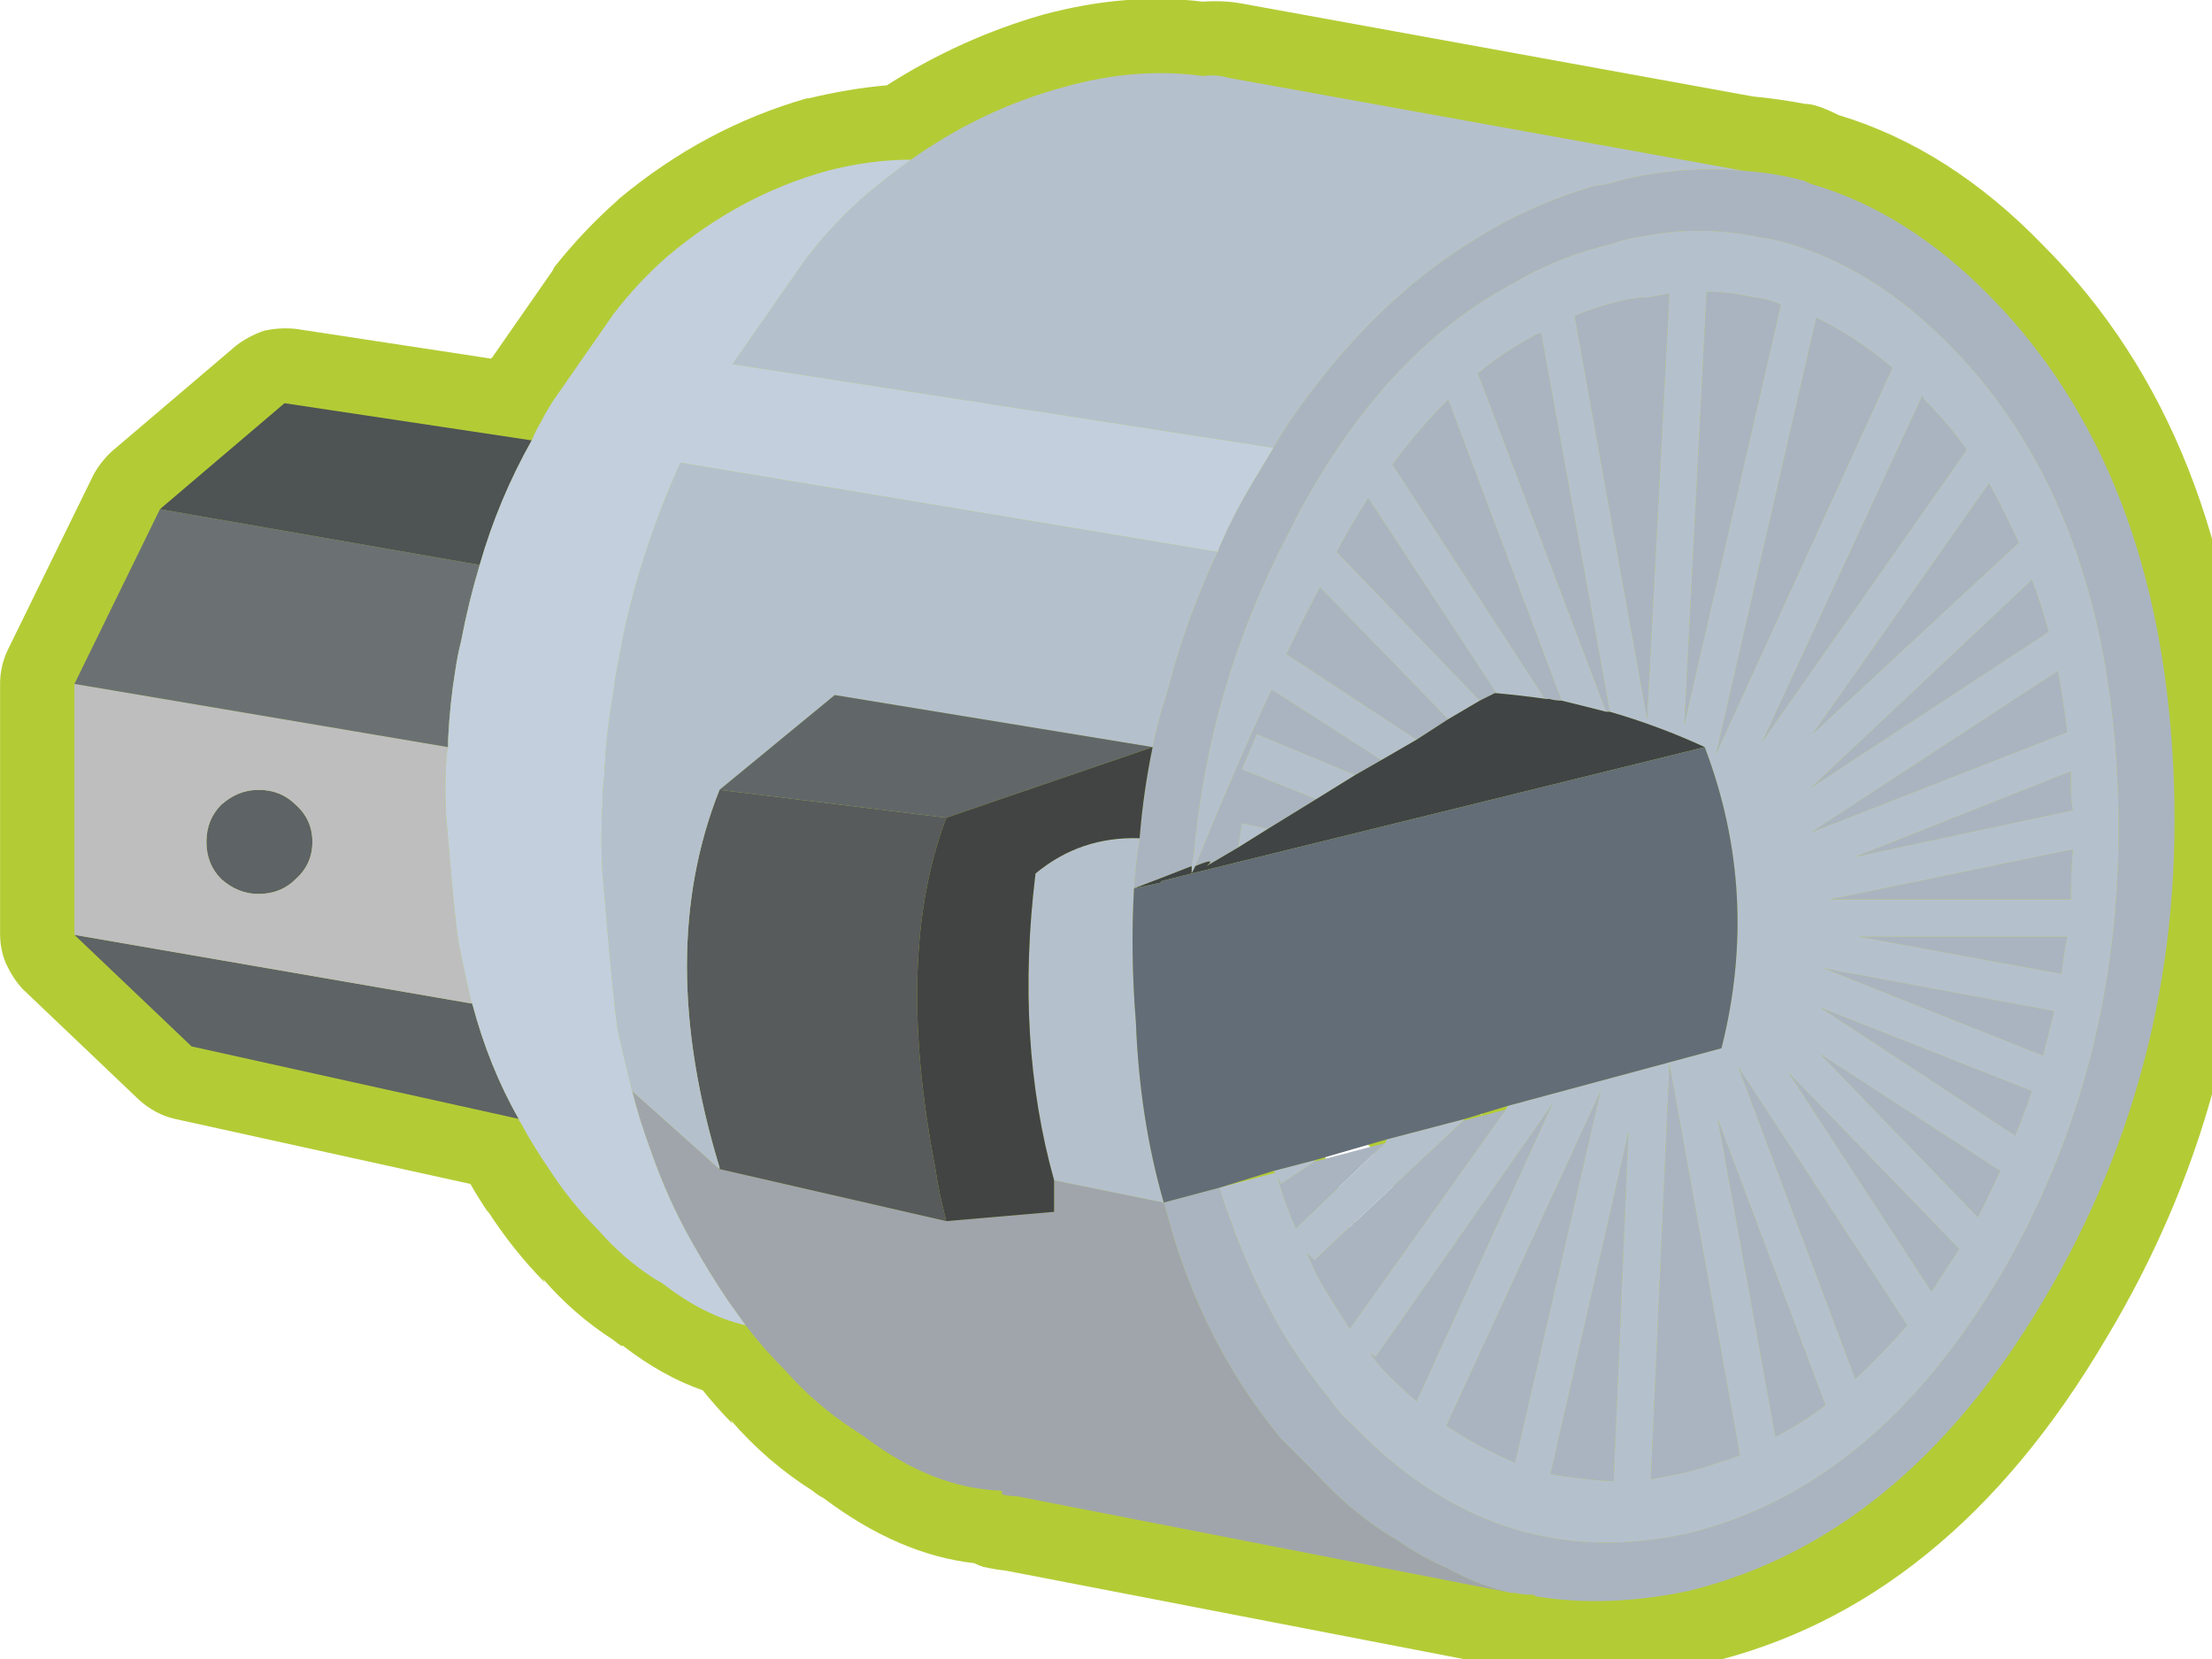 
<svg xmlns="http://www.w3.org/2000/svg" version="1.1" xmlns:xlink="http://www.w3.org/1999/xlink" preserveAspectRatio="none" x="0px" y="0px" width="52px" height="39px" viewBox="0 0 52 39">
<defs>
<g id="Symbol_23_0_Layer1_0_FILL">
<path fill="#B3CC35" stroke="none" d="
M 31.4 -1.85
Q 30.889 -1.941 30.35 -1.9 28.294 -2.154 26.05 -1.55
L 26.05 -1.55
Q 23.837 -0.915 21.85 0.35 20.827 0.439 19.75 0.7
L 19.7 0.7
Q 16.951 1.485 14.65 3.4
L 14.6 3.45
Q 13.673 4.273 12.9 5.25 12.876 5.314 12.85 5.35
L 11.25 7.65
Q 11.241 7.675 11.2 7.7
L 11.2 7.7 5.95 6.9
Q 5.522 6.858 5.1 6.95 4.683 7.095 4.35 7.35
L 1 10.2
Q 0.684 10.499 0.5 10.85
L -1.8 15.55
Q -2.002 15.989 -2 16.45
L -2 23.2
Q -1.994 23.602 -1.85 23.95 -1.666 24.36 -1.4 24.65
L 1.75 27.65
Q 2.18 28.03 2.7 28.15
L 10.65 29.9
Q 10.879 30.299 11.15 30.7
L 11.1 30.6
Q 11.779 31.661 12.65 32.55
L 12.6 32.45
Q 13.434 33.416 14.5 34.1 14.615 34.193 14.7 34.25
L 14.75 34.25
Q 15.818 35.075 16.9 35.45 17.282 35.924 17.7 36.35
L 17.65 36.25
Q 18.628 37.378 19.85 38.15 20 38.275 20.15 38.35 22.166 39.868 24.2 40.1 24.328 40.162 24.45 40.2 24.766 40.27 25.05 40.3
L 38.25 42.85
Q 38.388 42.894 38.5 42.9 38.541 42.901 38.55 42.9
L 38.6 42.9
Q 38.952 43.035 39.25 43 41.408 43.306 43.8 42.8 43.837 42.799 43.85 42.8 50.396 41.28 54.65 34.05 58.878 27.013 58.45 18.55 58.004 9.711 52.95 4.65 50.428 2.045 47.45 1.15 46.838 0.842 46.55 0.85 45.88 0.72 45.15 0.65
L 31.4 -1.85
M 37.85 28
L 37.85 28.05 37.95 28.2 37.85 28.05 37.8 28 36.9 26.75 37.05 26.65 37.85 28
M 34.75 26.85
L 33.9 27.3 34.8 28.85 34.85 28.9 35.85 30.65 33.95 31.15 34.45 30.95 33.65 29.2 33.65 29.2 32.85 27.35 34.75 26.85
M 31.1 31.05
L 30.85 31 30.95 30.6 31.1 31.05
M 34.45 30.95
L 34.45 30.95 34.5 30.9 34.45 30.95
M 33.9 27.3
L 33.8 27.35 33.9 27.3 33.9 27.3 Z"/>
</g>

<g id="Symbol_23_0_Layer0_0_FILL">
<path fill="#AAB4C0" stroke="none" d="
M 32.45 29.9
L 32.35 29.7
Q 32.55 30.4 32.85 31.1
L 35.25 28.8 33.35 29.3 32.45 29.9
M 38.5 27.9
L 37.35 28.2 33.35 31.95 33.15 31.75
Q 33.4 32.4 33.8 33 34.05 33.4 34.3 33.8
L 38.5 27.9
M 35.15 18.5
L 32.2 16.6
Q 31.2 18.75 30.15 21.35 30.75 21.1 30.45 21.35
L 31.3 20.85 31.4 20.2 32.1 20.35 33.4 19.55 31.4 18.75 31.8 17.8 34.45 18.9 35.15 18.5
M 38.2 16.7
L 38.25 16.7 34.8 11.45
Q 34.35 12.15 33.95 12.9
L 37.8 16.9 38.2 16.7
M 36.1 17.95
L 36.95 17.4 33.5 13.85
Q 33.05 14.7 32.6 15.65
L 36.1 17.95
M 36.95 8.8
Q 36.15 9.6 35.45 10.55
L 39.55 16.85
Q 39.61 16.865 39.65 16.85 39.835 16.902 40 16.9
L 36.95 8.8
M 41.2 17.2
Q 41.226 17.2 41.25 17.2
L 41.3 17.2 39.45 7
Q 39.3 7.05 39.15 7.15 38.4 7.55 37.75 8.1
L 41.2 17.2
M 36.9 36.4
Q 37.2 36.6 37.45 36.75 38.05 37.1 38.75 37.4
L 41.05 27.4 36.9 36.4
M 35 34.55
L 34.85 34.45
Q 35 34.7 35.3 35 35.7 35.4 36.1 35.75
L 39.75 27.75 35 34.55
M 41.4 37.9
L 41.8 28.5 39.7 37.7
Q 40.5 37.85 41.4 37.9
M 43.4 37.65
Q 44.1 37.45 44.8 37.2
L 42.9 26.65 42.4 37.85
Q 42.9 37.75 43.4 37.65
M 44.2 28.15
L 45.75 36.7
Q 46.45 36.35 47.1 35.85
L 44.2 28.15
M 44.75 26.75
L 47.9 35.15
Q 48.6 34.5 49.3 33.7
L 44.75 26.75
M 46.1 26.9
L 49.95 32.8
Q 50.3 32.25 50.7 31.65
L 46.1 26.9
M 51.2 30.8
Q 51.5 30.2 51.8 29.55
L 46.95 26.4 51.2 30.8
M 52.95 26.45
Q 53.1 25.85 53.25 25.25
L 47.05 24.1 52.95 26.45
M 52.2 28.6
Q 52.45 28 52.65 27.4
L 46.95 25.15 52.2 28.6
M 46.75 17.8
L 52.3 12.65
Q 51.9 11.8 51.5 11.05
L 46.75 17.8
M 53.1 15.05
Q 52.9 14.3 52.65 13.65
L 46.7 19.25 53.1 15.05
M 53.6 17.75
Q 53.5 16.9 53.35 16.1
L 46.7 20.45 53.6 17.75
M 53.7 19.25
Q 53.7 19 53.7 18.8
L 47.9 21.1 53.75 19.85
Q 53.7 19.55 53.7 19.25
M 53.45 24.25
Q 53.5 23.75 53.6 23.25
L 48 23.25 53.45 24.25
M 53.7 22.25
Q 53.7 21.6 53.75 20.9
L 47.2 22.25 53.7 22.25
M 48.9 7.95
Q 47.9 7.1 46.85 6.6
L 44.15 18.35 48.9 7.95
M 49.8 8.85
Q 49.75 8.8 49.7 8.7
L 45.4 18 50.9 10.15
Q 50.4 9.45 49.8 8.85
M 45.45 6.1
Q 45.25 6.05 45.15 6.05 44.5 5.9 43.9 5.9
L 43.3 17.55 45.9 6.25
Q 45.7 6.15 45.45 6.1
M 42.35 6.05
Q 42 6.05 41.6 6.15 40.95 6.3 40.35 6.55
L 42.3 17.4 42.9 5.95
Q 42.6 6 42.35 6.05
M 46.7 3
Q 46.5 2.9 46.45 2.9 45.7 2.7 44.9 2.65 43.3 2.5 41.6 2.9 41.45 2.95 41.25 3 41 3.05 40.9 3.05 39.2 3.55 37.75 4.45 34.9 6.15 32.65 9.45 32.45 9.75 32.25 10.1 31.95 10.6 31.65 11.1 31.2 11.85 30.85 12.65 30.8 12.75 30.75 12.9 29.9 14.7 29.4 16.65 29.15 17.4 29 18.15 28.75 19.35 28.65 20.6 28.55 21.25 28.5 21.95 29.55 21.55 30.05 21.35 30.05 21.25 30.1 21.1 30.5 16.5 32.65 12.4 32.75 12.2 32.85 12 35.2 7.55 38.65 5.7 39.9 4.95 41.4 4.6 41.8 4.45 42.25 4.4 43.8 4.1 45.4 4.45 45.5 4.45 45.7 4.5 48.3 5.1 50.6 7.5 54.6 11.7 54.95 19 55.3 26.25 51.9 32.2 48.5 38.05 43.4 39.3 39.75 40.1 36.75 38.3 35.5 37.55 34.4 36.4 34.05 36.1 33.85 35.8 33.2 35 32.65 34.15 31.7 32.6 31.05 30.75 30.9 30.35 30.8 30
L 29.3 30.4
Q 29.45 30.95 29.6 31.45 30.55 34.45 32.45 36.75 32.55 36.85 32.65 36.95 33 37.3 33.35 37.65 33.9 38.25 34.45 38.7 35 39.15 35.6 39.5 36.25 39.95 36.95 40.25 37.75 40.7 38.65 40.9
L 38.75 40.9
Q 38.95 40.95 39.25 40.95 39.3 41 39.35 41 41.25 41.3 43.4 40.85 49.15 39.45 52.95 33.05 56.85 26.5 56.45 18.65 56.05 10.65 51.55 6.05 49.3 3.75 46.7 3 Z"/>

<path fill="#A0A5AC" stroke="none" d="
M 16.6 31.45
Q 17.05 32.25 17.55 33 17.8 33.35 18.05 33.7 18.55 34.35 19.15 34.95 19.95 35.85 20.95 36.5 21.1 36.6 21.25 36.7 23.1 38.1 24.95 38.15 24.95 38.2 24.95 38.25 25.15 38.3 25.35 38.3
L 38.65 40.9
Q 37.75 40.7 36.95 40.25 36.25 39.95 35.6 39.5 35 39.15 34.45 38.7 33.9 38.25 33.35 37.65 33 37.3 32.65 36.95 32.55 36.85 32.45 36.75 30.55 34.45 29.6 31.45 29.45 30.95 29.3 30.4
L 26.35 29.8 26.35 30.65 23.45 30.9 17.35 29.5 15 27.4
Q 15.2 28.2 15.5 29 15.95 30.3 16.6 31.45 Z"/>

<path fill="#5E6365" stroke="none" d="
M 11.95 28.15
Q 11.15 26.75 10.7 25.05
L 0 23.2 3.15 26.2 11.95 28.15
M 3.95 21.7
Q 4.4 22.1 4.95 22.1 5.55 22.1 5.95 21.7 6.4 21.3 6.4 20.7 6.4 20.1 5.95 19.7 5.55 19.3 4.95 19.3 4.4 19.3 3.95 19.7 3.55 20.1 3.55 20.7 3.55 21.3 3.95 21.7 Z"/>

<path fill="#575B5C" stroke="none" d="
M 17.35 29.45
L 17.35 29.5 23.45 30.9
Q 23.25 30.15 23.15 29.45 22.05 23.75 23.45 20.05
L 17.35 19.3
Q 15.6 23.7 17.35 29.45 Z"/>

<path fill="#BEBEBF" stroke="none" d="
M 10 18.55
Q 10 18.35 10.05 18.15
L 0 16.45 0 23.2 10.7 25.05
Q 10.65 24.95 10.65 24.9 10.5 24.25 10.35 23.5 10.25 23.05 10 20.05 9.95 19.3 10 18.55
M 4.95 22.1
Q 4.4 22.1 3.95 21.7 3.55 21.3 3.55 20.7 3.55 20.1 3.95 19.7 4.4 19.3 4.95 19.3 5.55 19.3 5.95 19.7 6.4 20.1 6.4 20.7 6.4 21.3 5.95 21.7 5.55 22.1 4.95 22.1 Z"/>

<path fill="#6B7173" stroke="none" d="
M 10.05 18.15
Q 10.05 18.05 10.05 17.95 10.1 16.95 10.25 16.05 10.3 15.7 10.4 15.3 10.6 14.25 10.9 13.25
L 2.3 11.75 0 16.45 10.05 18.15 Z"/>

<path fill="#4E5354" stroke="none" d="
M 5.65 8.9
L 2.3 11.75 10.9 13.25
Q 11.4 11.5 12.3 9.9
L 5.65 8.9 Z"/>

<path fill="#B5C0CD" stroke="none" d="
M 31.3 20.85
L 32.1 20.35 31.4 20.2 31.3 20.85
M 33.4 19.55
L 34.45 18.9 31.8 17.8 31.4 18.75 33.4 19.55
M 28.65 20.6
Q 27.05 20.55 25.85 21.55 25.3 26.05 26.35 29.8
L 29.3 30.4
Q 28.65 28.15 28.55 25.55 28.4 23.7 28.5 21.95 28.55 21.25 28.65 20.6
M 29 18.15
Q 29.15 17.4 29.4 16.65 29.9 14.7 30.75 12.9
L 16.3 10.5
Q 15.55 12.15 15.05 13.95 14.8 14.85 14.65 15.75 14.55 16.2 14.5 16.65 14.3 17.75 14.25 18.95 14.2 19.3 14.2 19.7 14.15 20.6 14.2 21.5 14.5 25.1 14.6 25.65
L 14.6 25.7
Q 14.8 26.6 15 27.4
L 17.35 29.5 17.35 29.45
Q 15.6 23.7 17.35 19.3
L 20.45 16.75 29 18.15
M 42.25 4.4
Q 41.8 4.45 41.4 4.6 39.9 4.95 38.65 5.7 35.2 7.55 32.85 12 32.75 12.2 32.65 12.4 30.5 16.5 30.1 21.1 30.05 21.25 30.05 21.35 30.05 21.45 30.05 21.55 30.1 21.45 30.15 21.35 31.2 18.75 32.2 16.6
L 35.15 18.5 36.1 17.95 32.6 15.65
Q 33.05 14.7 33.5 13.85
L 36.95 17.4 37.8 16.9 33.95 12.9
Q 34.35 12.15 34.8 11.45
L 38.25 16.7
Q 38.91 16.76 39.55 16.85
L 35.45 10.55
Q 36.15 9.6 36.95 8.8
L 40 16.9
Q 40.606 17.047 41.2 17.2
L 37.75 8.1
Q 38.4 7.55 39.15 7.15 39.3 7.05 39.45 7
L 41.3 17.2
Q 42.623 17.584 43.85 18.15 45.35 22.1 44.3 26.25
L 38.55 27.8 38.5 27.9 34.3 33.8
Q 34.05 33.4 33.8 33 33.4 32.4 33.15 31.75
L 33.35 31.95 37.35 28.2 37.4 28.15 35.3 28.7 35.25 28.8 32.85 31.1
Q 32.55 30.4 32.35 29.7
L 32.45 29.9 33.35 29.3 33.4 29.25 32.25 29.55 32.3 29.6 30.8 30
Q 30.9 30.35 31.05 30.75 31.7 32.6 32.65 34.15 33.2 35 33.85 35.8 34.05 36.1 34.4 36.4 35.5 37.55 36.75 38.3 39.75 40.1 43.4 39.3 48.5 38.05 51.9 32.2 55.3 26.25 54.95 19 54.6 11.7 50.6 7.5 48.3 5.1 45.7 4.5 45.5 4.45 45.4 4.45 43.8 4.1 42.25 4.4
M 41.6 6.15
Q 42 6.05 42.35 6.05 42.6 6 42.9 5.95
L 42.3 17.4 40.35 6.55
Q 40.95 6.3 41.6 6.15
M 45.15 6.05
Q 45.25 6.05 45.45 6.1 45.7 6.15 45.9 6.25
L 43.3 17.55 43.9 5.9
Q 44.5 5.9 45.15 6.05
M 49.7 8.7
Q 49.75 8.8 49.8 8.85 50.4 9.45 50.9 10.15
L 45.4 18 49.7 8.7
M 46.85 6.6
Q 47.9 7.1 48.9 7.95
L 44.15 18.35 46.85 6.6
M 53.75 20.9
Q 53.7 21.6 53.7 22.25
L 47.2 22.25 53.75 20.9
M 53.6 23.25
Q 53.5 23.75 53.45 24.25
L 48 23.25 53.6 23.25
M 53.7 18.8
Q 53.7 19 53.7 19.25 53.7 19.55 53.75 19.85
L 47.9 21.1 53.7 18.8
M 53.35 16.1
Q 53.5 16.9 53.6 17.75
L 46.7 20.45 53.35 16.1
M 52.65 13.65
Q 52.9 14.3 53.1 15.05
L 46.7 19.25 52.65 13.65
M 52.3 12.65
L 46.75 17.8 51.5 11.05
Q 51.9 11.8 52.3 12.65
M 52.65 27.4
Q 52.45 28 52.2 28.6
L 46.95 25.15 52.65 27.4
M 53.25 25.25
Q 53.1 25.85 52.95 26.45
L 47.05 24.1 53.25 25.25
M 51.8 29.55
Q 51.5 30.2 51.2 30.8
L 46.95 26.4 51.8 29.55
M 49.95 32.8
L 46.1 26.9 50.7 31.65
Q 50.3 32.25 49.95 32.8
M 47.9 35.15
L 44.75 26.75 49.3 33.7
Q 48.6 34.5 47.9 35.15
M 45.75 36.7
L 44.2 28.15 47.1 35.85
Q 46.45 36.35 45.75 36.7
M 44.8 37.2
Q 44.1 37.45 43.4 37.65 42.9 37.75 42.4 37.85
L 42.9 26.65 44.8 37.2
M 41.8 28.5
L 41.4 37.9
Q 40.5 37.85 39.7 37.7
L 41.8 28.5
M 34.85 34.45
L 35 34.55 39.75 27.75 36.1 35.75
Q 35.7 35.4 35.3 35 35 34.7 34.85 34.45
M 37.45 36.75
Q 37.2 36.6 36.9 36.4
L 41.05 27.4 38.75 37.4
Q 38.05 37.1 37.45 36.75
M 41.25 3
Q 41.45 2.95 41.6 2.9 43.3 2.5 44.9 2.65
L 31.05 0.15
Q 30.7 0.05 30.35 0.1 28.55 -0.15 26.6 0.4 24.4 1 22.5 2.35 21.95 2.75 21.4 3.2 20.45 4 19.65 5.05
L 17.7 7.85 32.25 10.1
Q 32.45 9.75 32.65 9.45 34.9 6.15 37.75 4.45 39.2 3.55 40.9 3.05 41 3.05 41.25 3 Z"/>

<path fill="#616769" stroke="none" d="
M 23.45 20.05
L 29 18.15 20.45 16.75 17.35 19.3 23.45 20.05 Z"/>

<path fill="#424443" stroke="none" d="
M 25.85 21.55
Q 27.05 20.55 28.65 20.6 28.75 19.35 29 18.15
L 23.45 20.05
Q 22.05 23.75 23.15 29.45 23.25 30.15 23.45 30.9
L 26.35 30.65 26.35 29.8
Q 25.3 26.05 25.85 21.55 Z"/>

<path fill="#404444" stroke="none" d="
M 30.05 21.55
Q 30.05 21.45 30.05 21.35 29.55 21.55 28.5 21.95
L 29.2 21.8 29.25 21.75 30.05 21.55
M 41.25 17.2
Q 41.226 17.2 41.2 17.2 40.606 17.047 40 16.9 39.835 16.902 39.65 16.85 39.61 16.865 39.55 16.85 38.91 16.76 38.25 16.7
L 38.2 16.7 37.8 16.9 36.95 17.4 36.1 17.95 35.15 18.5 34.45 18.9 33.4 19.55 32.1 20.35 31.3 20.85 30.45 21.35
Q 30.75 21.1 30.15 21.35 30.1 21.45 30.05 21.55
L 43.85 18.15
Q 42.623 17.584 41.3 17.2
L 41.25 17.2 Z"/>

<path fill="#C3CFDD" stroke="none" d="
M 31.65 11.1
Q 31.95 10.6 32.25 10.1
L 17.7 7.85 19.65 5.05
Q 20.45 4 21.4 3.2 21.95 2.75 22.5 2.35 21.4 2.35 20.25 2.65 17.9 3.3 15.95 4.95 15.15 5.65 14.5 6.5
L 12.9 8.8
Q 12.7 9.1 12.55 9.4 12.4 9.65 12.3 9.9 11.4 11.5 10.9 13.25 10.6 14.25 10.4 15.3 10.3 15.7 10.25 16.05 10.1 16.95 10.05 17.95 10.05 18.05 10.05 18.15 10 18.35 10 18.55 9.95 19.3 10 20.05 10.25 23.05 10.35 23.5 10.5 24.25 10.65 24.9 10.65 24.95 10.7 25.05 11.15 26.75 11.95 28.15 11.95 28.2 12 28.25 12.35 28.9 12.8 29.55 13.35 30.4 14.1 31.15 14.75 31.9 15.6 32.45 15.7 32.5 15.85 32.6 16.95 33.45 18.05 33.7 17.8 33.35 17.55 33 17.05 32.25 16.6 31.45 15.95 30.3 15.5 29 15.2 28.2 15 27.4 14.8 26.6 14.6 25.7
L 14.6 25.65
Q 14.5 25.1 14.2 21.5 14.15 20.6 14.2 19.7 14.2 19.3 14.25 18.95 14.3 17.75 14.5 16.65 14.55 16.2 14.65 15.75 14.8 14.85 15.05 13.95 15.55 12.15 16.3 10.5
L 30.75 12.9
Q 30.8 12.75 30.85 12.65 31.2 11.85 31.65 11.1 Z"/>

<path fill="#636D77" stroke="none" d="
M 44.3 26.25
Q 45.35 22.1 43.85 18.15
L 30.05 21.55 29.25 21.75 29.2 21.8 28.5 21.95
Q 28.4 23.7 28.55 25.55 28.65 28.15 29.3 30.4
L 30.8 30 32.25 29.55 33.4 29.25 35.3 28.7 37.4 28.15 38.55 27.8 44.3 26.25 Z"/>
</g>
</defs>

<g transform="matrix( 0.874, 0, 0, 0.874, 1.75,1.7) ">
<g transform="matrix( 1, 0, 0, 1, 0,0) ">
<use xlink:href="#Symbol_23_0_Layer1_0_FILL"/>
</g>

<g transform="matrix( 1, 0, 0, 1, 0,0) ">
<use xlink:href="#Symbol_23_0_Layer0_0_FILL"/>
</g>
</g>
</svg>
